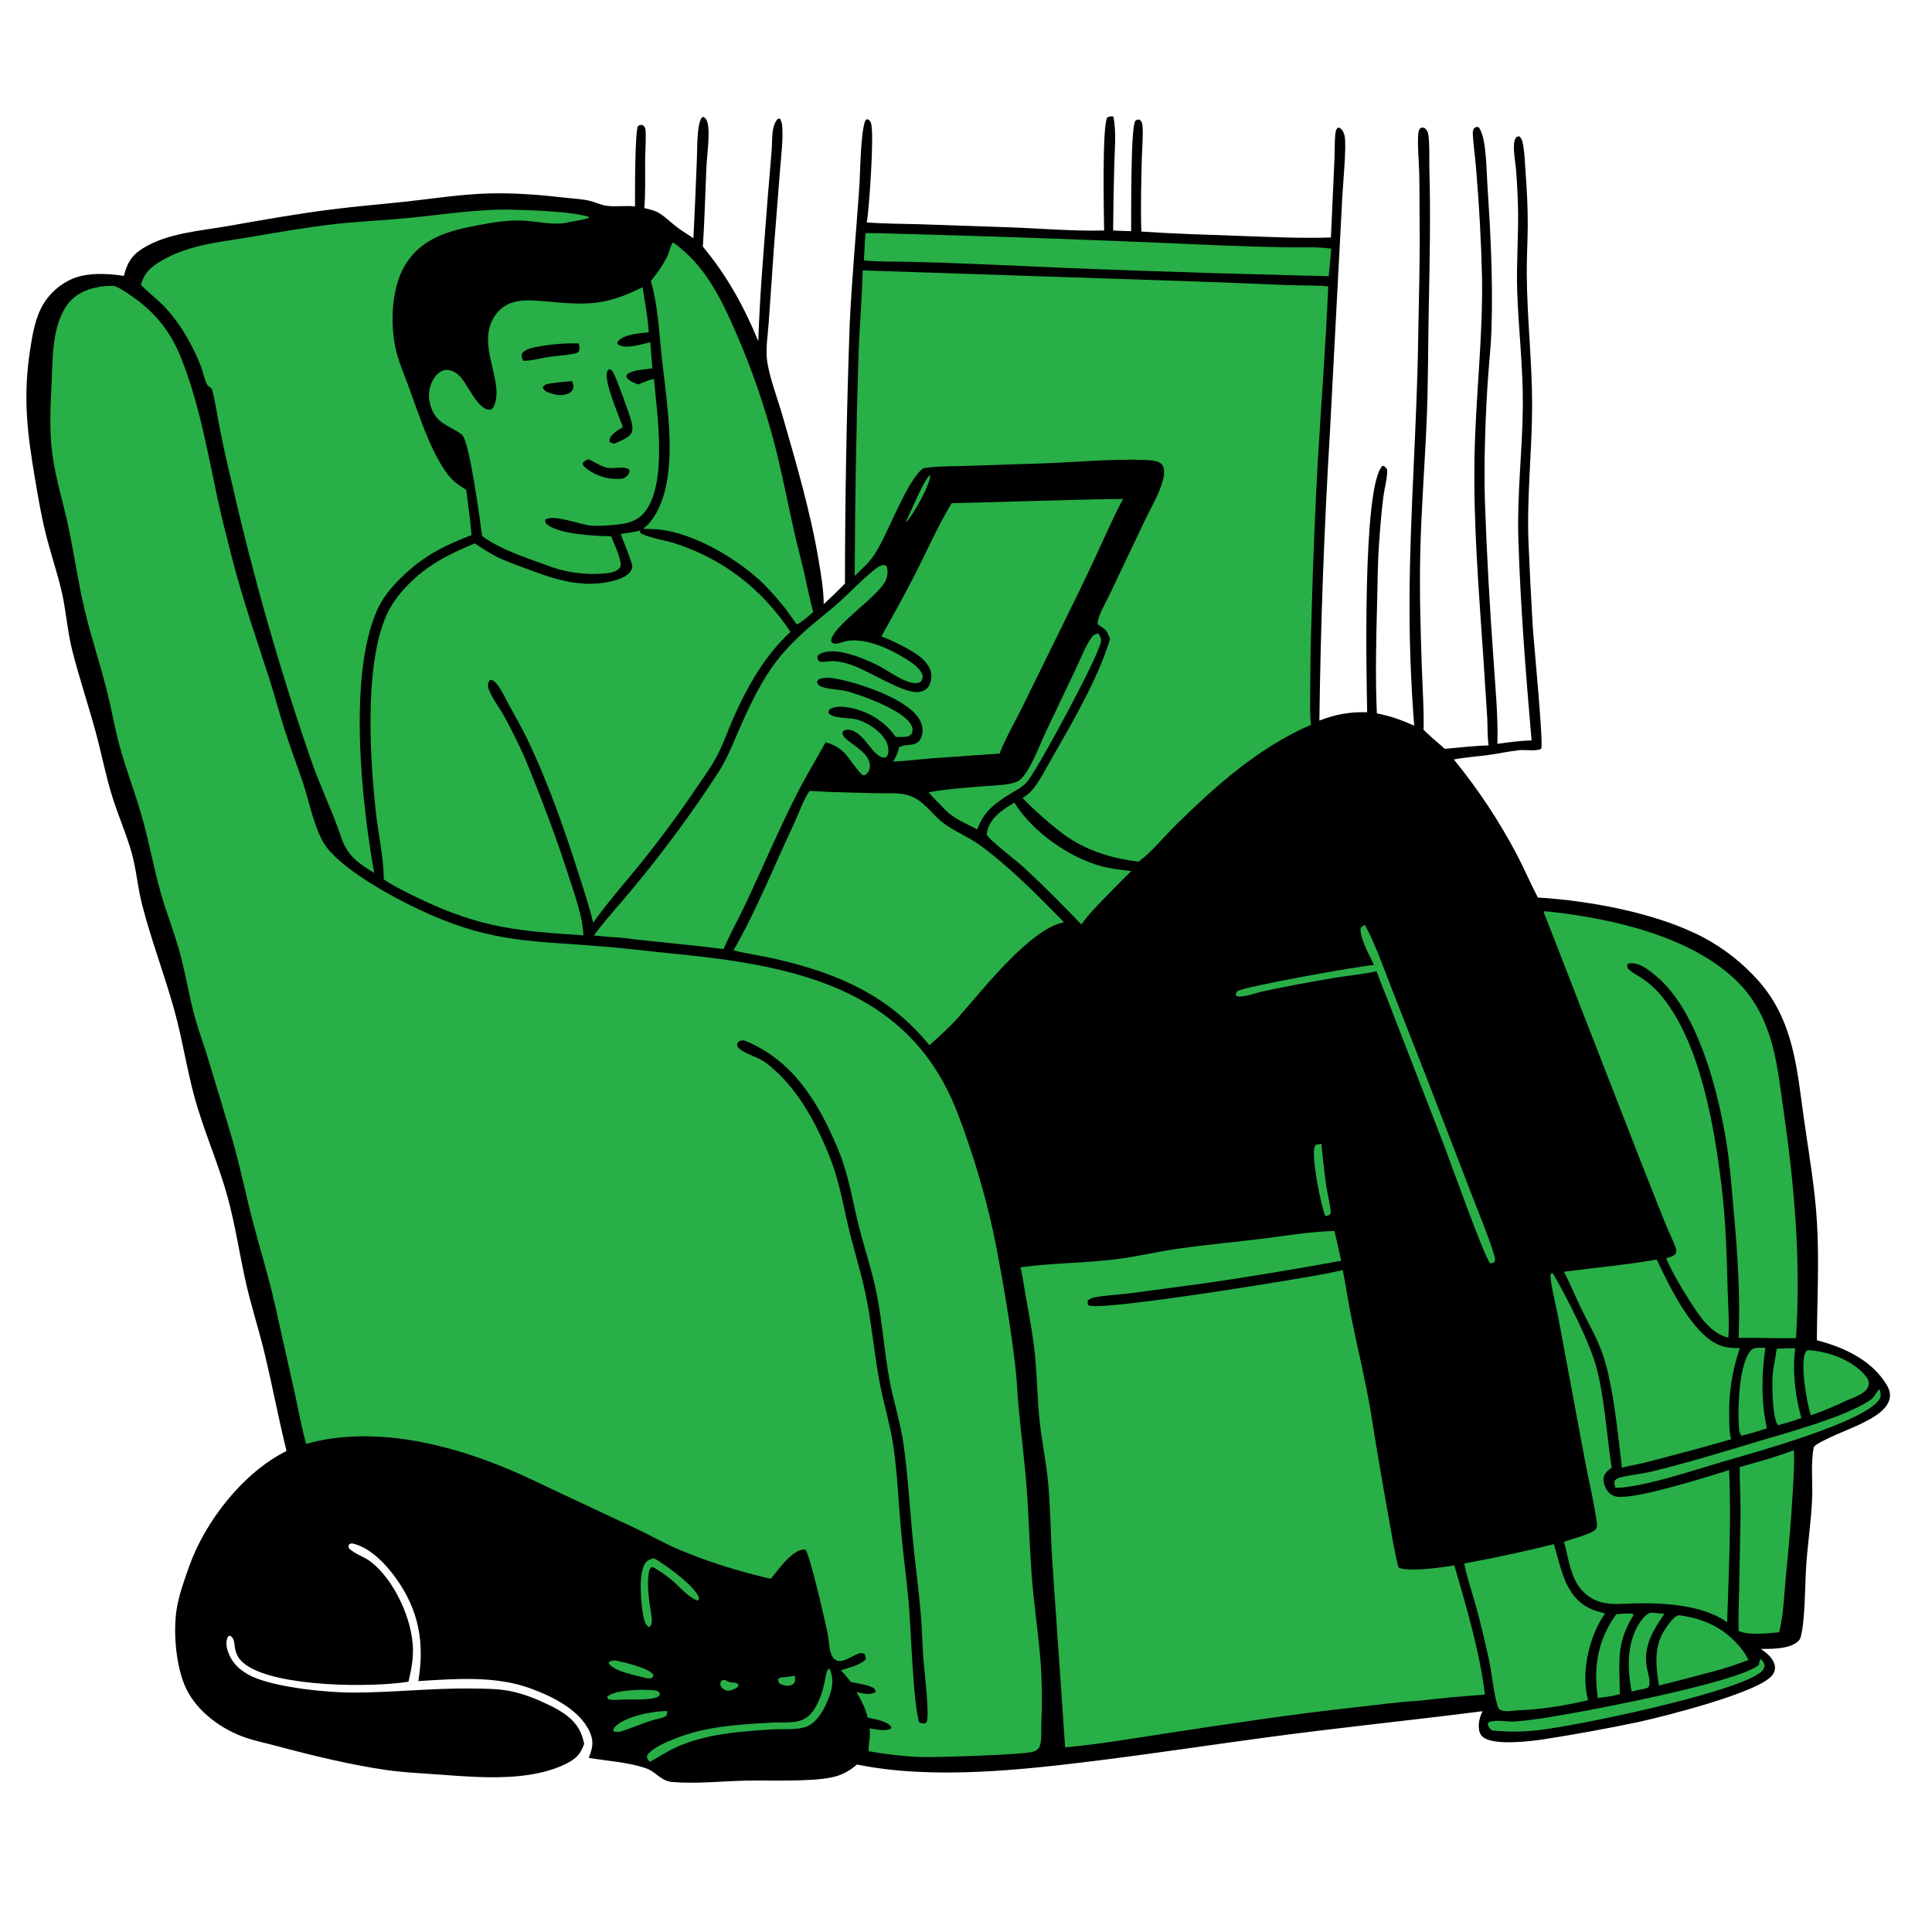 <?xml version="1.0" encoding="UTF-8"?> <svg xmlns="http://www.w3.org/2000/svg" width="1024" height="1024" viewBox="0 0 1024 1024" fill="none"><path d="M590.066 61.678C588.788 61.699 587.764 61.578 586.727 62.448C584.11 69.146 585.09 112.155 585.209 122.163C568.03 122.601 550.386 120.951 533.186 120.413L488.015 118.865C478.485 118.572 468.94 118.611 459.43 117.917C460.685 110.559 463.475 70.559 461.645 65.292C461.19 63.975 460.835 63.667 459.595 63.108L458.66 63.884C456.13 69.537 455.95 91.978 455.44 99.281C453.755 123.626 451.445 147.935 450.34 172.319C448.727 217.967 447.895 263.639 447.845 309.315C444.186 313.047 440.431 316.684 436.585 320.222C436.555 312.574 435.2 304.788 433.94 297.257C429.595 271.214 422.02 245.664 414.74 220.309C412.235 211.581 407.41 199.01 406.475 190.313C405.82 184.246 407.02 177.092 407.44 170.959L410.155 131.772L413.415 90.287C413.975 82.915 415.04 75.073 414.65 67.698C414.56 65.939 414.325 64.374 413.34 62.88L412.365 62.941C410.79 64.504 410.16 66.35 409.75 68.508C409.07 72.086 409.28 76.037 409 79.684L406.88 105.039C405 130.234 402.71 155.56 401.91 180.811C394.425 162.62 385.17 145.844 372.53 130.726C373.435 116.772 373.795 102.749 374.395 88.778C374.665 82.555 376.475 70.582 374.995 65.002C374.595 63.501 374.085 62.653 372.735 61.898L371.86 62.456C371.06 63.98 370.6 65.307 370.335 67.014C369.39 73.035 369.575 79.627 369.305 85.734C368.792 99.238 368.198 112.739 367.525 126.236C364.52 124.247 361.325 122.348 358.47 120.148C355.17 117.606 351.925 114.222 348.2 112.319C346.21 111.303 343.66 110.842 341.495 110.293C342.18 102.175 341.88 93.965 341.925 85.828C341.95 80.549 342.39 75.233 342.215 69.959C342.155 68.168 342.06 67.588 340.76 66.337C339.385 66.135 339.35 66.087 338.155 66.775C336.46 69.773 336.545 103.571 336.57 109.437C331.595 108.828 326.575 109.713 321.75 109.111C318.715 108.733 315.71 107.236 312.745 106.488C308.81 105.495 304.23 105.306 300.175 104.845C286.275 103.263 272.385 102.098 258.39 102.547C243.8 103.014 229.015 105.363 214.495 106.928C201.485 108.331 188.45 109.368 175.465 111.032C157.325 113.355 139.475 116.497 121.485 119.692C106.6 122.335 88.93 123.421 75.83 131.546C69.76 135.308 67.295 139.523 65.67 146.236C58.465 145.121 50.39 144.61 43.215 146.21C34.975 148.047 27.47 153.837 23.075 161.003C18.72 168.111 17.175 177.367 15.94 185.498C12.16 210.387 14.355 228.956 18.485 253.338C20.18 263.325 21.815 273.225 24.29 283.054C26.84 293.191 30.22 303.114 32.62 313.28C35.06 323.624 35.655 334.364 38.28 344.703C41.95 359.156 46.71 373.326 50.64 387.708C53.775 399.19 55.995 410.975 59.545 422.336C62.66 432.315 66.955 441.926 69.78 451.999C72.285 460.92 72.96 470.27 75.25 479.244C80.14 498.377 87.345 517.02 92.595 536.115C96.75 551.225 99.03 566.805 103.21 581.915C108.145 599.75 115.81 616.81 120.69 634.67C124.715 649.38 126.925 664.66 130.27 679.54C133.045 691.895 137.02 704.05 140.01 716.38C144.25 733.89 147.555 751.57 151.86 769.05C128.815 780.5 108.7 806.355 100.195 830.4C97.71 837.425 95.02 844.825 93.75 852.185C91.61 864.57 93.2 883.755 98.76 895.185C104.73 907.455 117.665 916.74 130.355 921.045C135.625 922.835 141.23 923.955 146.61 925.405C164.945 930.35 186.445 935.56 205.19 938.2C213.66 939.395 222.405 939.835 230.94 940.435C245.59 941.47 260.92 942.83 275.545 941.31C283.89 940.44 292.455 938.605 300.005 934.84C305.19 932.25 307.79 929.715 309.605 924.275C309.13 922.02 308.52 919.835 307.515 917.745C304.36 911.175 298.15 907.215 291.835 904.11C285.2 900.845 277.89 897.815 270.615 896.35C263.93 895.01 256.87 895.04 250.07 894.95C228.755 894.68 207.64 897.16 186.545 897.1C172.66 897.06 148.84 894.515 136.02 889.6C129.69 887.175 124.065 883.195 121.355 876.755C120.235 874.095 119.355 870.75 120.61 867.975C121.035 867.03 120.765 867.36 121.815 866.955C121.985 867.05 122.16 867.13 122.32 867.24C124.265 868.565 124.16 870.965 124.47 873.06C125.105 877.32 126.95 880.04 130.495 882.525C147.145 894.195 196.445 894.52 216.485 891.345C217.88 885.515 219.01 879.87 218.87 873.845C218.51 858.23 209.09 837.7 196.775 827.94C193.155 825.07 188.34 823.875 184.99 820.7C184.635 819.45 184.61 819.52 185.2 818.365L186.51 818.005C196.03 819.93 204.605 829.115 209.99 836.68C222.065 853.65 225.09 870.72 221.725 891.015C241.295 889.8 262.685 888.045 281.37 894.96C292.84 899.205 307.51 906.305 312.705 918.255C314.94 923.395 313.935 926.8 312.055 931.72C321.89 933.37 333.12 933.965 342.545 937.29C347.74 939.125 350.335 944 356.285 944.495C368.91 945.55 382.47 944.08 395.175 943.775C407.66 943.475 429.8 944.53 441.31 941.935C446.455 940.77 450.225 938.615 454.235 935.23C494.505 943.455 542.198 938.08 582.844 932.985C612.522 929.265 642.061 924.79 671.694 920.795C709.019 915.765 746.52 911.965 783.884 907.215C784.543 907.02 785.143 907.06 785.826 907.06C784.296 909.9 783.591 912.8 783.838 916.045C783.978 917.88 784.628 919.635 786.135 920.79C791.987 925.275 810.936 922.95 818.042 921.885C835.066 919.25 852.015 916.155 868.872 912.605C880.888 909.965 933.175 896.965 939.569 887.615C940.659 886.02 941.051 884.17 940.568 882.29C939.651 878.725 936.198 875.895 933.254 873.985C938.847 873.89 946.704 874.12 951.617 870.99C953.204 869.975 954.001 869.25 954.477 867.41C956.858 858.205 956.617 839.58 957.363 829.225C958.204 817.545 960.002 805.865 960.478 794.17C960.833 785.43 959.619 775.485 961.356 766.96C963.355 763.965 981.197 757.2 986.034 754.8C991.463 752.105 999.521 748.15 1001.39 741.905C1002.19 739.205 1001.49 736.565 1000.09 734.195C992.287 720.945 977.198 714.03 962.975 710.37C963.117 689.5 964.257 668.645 963.022 647.78C961.949 629.64 958.779 611.625 956.215 593.655C952.386 566.835 950.967 541.29 931.958 519.77C923.816 510.626 914.142 502.971 903.372 497.148C878.747 483.976 842.839 477.423 815.096 475.696C811.215 468.36 808.011 460.664 804.15 453.304C794.686 435.299 783.434 418.292 770.564 402.54C776.806 401.344 783.023 400.984 789.292 400.105C794.621 399.357 799.889 398.175 805.246 397.598C808.143 397.286 814.613 398.354 816.899 396.842C818.048 392.896 813.01 341.523 812.355 331.606C811.489 316.896 810.748 302.179 810.134 287.456C809.172 263.28 812.025 239.198 812.054 215.033C812.082 191.606 809.344 168.367 809.207 144.964C809.158 136.496 809.695 128.031 809.74 119.562C809.791 109.927 809.262 100.369 808.554 90.763C808.24 86.487 808.121 82.09 807.462 77.854C807.171 75.987 806.826 73.4 805.189 72.224C804.385 72.409 803.994 72.303 803.479 73.027C802.606 74.254 802.478 75.671 802.423 77.138C802.263 81.428 803.193 85.879 803.556 90.162C804.059 96.63 804.398 103.109 804.573 109.593C804.95 124.522 803.638 139.381 804.145 154.305C804.841 174.751 807.321 194.918 807.134 215.426C806.921 238.768 804.033 262.005 804.752 285.396C805.848 321.058 808.685 356.916 811.766 392.455C805.677 392.552 799.688 393.449 793.663 394.257C794.067 378.982 792.482 363.516 791.507 348.27C789.515 320.892 788.025 293.479 787.039 266.046C786.48 245.726 787.158 224.812 788.384 204.525C788.984 194.599 790.165 184.668 790.502 174.734C791.39 148.566 789.97 122.425 788.259 96.319C787.813 89.508 787.807 72.576 783.732 67.427C782.557 67.145 782.516 67.281 781.414 67.823C780.683 68.954 780.563 69.728 780.622 71.035C780.901 77.192 781.914 83.436 782.382 89.609C784.03 108.964 785.075 128.366 785.515 147.787C785.956 179.144 782.149 210.39 781.531 241.75C780.82 277.864 783.901 313.958 786.295 349.974L788.267 380.511C788.533 385.362 788.236 390.246 789.003 395.054C781.284 395.288 773.522 396.218 765.828 396.901C761.949 393.638 758.179 390.34 754.524 386.822C754.787 376.19 753.997 365.348 753.634 354.711C752.939 334.351 752.307 314.045 752.758 293.669C753.288 269.678 755.223 245.743 756.213 221.774C756.955 203.811 756.873 185.765 757.199 167.787C757.678 141.434 758.348 115.127 757.585 88.768C757.474 84.924 757.873 73.02 756.702 70.029C756.311 69.034 755.846 68.573 755.088 67.858C753.832 67.542 753.816 67.447 752.671 68.016C751.813 69.262 751.739 70.332 751.656 71.799C751.293 78.191 752.028 84.995 752.205 91.409C752.448 100.217 752.308 109.066 752.42 117.883C752.687 138.961 751.954 160.178 751.63 181.27C750.943 226.01 747.399 270.623 747.091 315.374C746.932 338.326 747.753 361.735 749.556 384.62C742.972 381.66 736.884 379.451 729.769 378.117C728.911 358.786 729.376 339.09 729.892 319.748C730.173 309.197 730.177 298.639 730.929 288.105C731.518 279.862 732.142 271.548 733.205 263.353C733.813 258.669 735.308 253.732 735.255 249.044C734.581 247.812 734.443 247.585 733.254 246.858L732.429 247.177C722.063 259.74 724.271 357.984 724.624 377.5C715.577 377.255 707.732 378.578 699.299 381.93C699.959 330.903 701.826 279.898 704.899 228.959L711.415 105.007C711.711 98.136 713.82 77.436 712.67 72.087C712.325 70.478 711.665 68.801 710.195 67.921C709.439 67.467 709.667 67.611 708.752 67.91C708.031 69.005 707.829 69.966 707.713 71.248C707.308 75.71 707.494 80.35 707.269 84.847L705.413 125.874C689.422 126.391 673.145 125.599 657.153 125.031C639.756 124.414 622.3 123.915 604.933 122.722C604.511 109.74 604.884 96.822 605.191 83.843C605.327 78.138 606.027 71.87 605.504 66.24C605.37 64.806 604.985 64.364 603.965 63.398C602.74 63.334 602.71 63.397 601.689 64.095C599.202 68.212 599.619 114.127 599.514 122.516C596.335 122.476 593.149 122.305 589.971 122.181C590.072 110.42 590.284 98.66 590.607 86.903C590.789 78.693 591.795 69.736 590.066 61.678Z" fill="#000001"></path><path d="M421.23 888.125C419.375 888.57 417.725 888.75 415.845 888.94C414.345 889.09 413.25 888.955 412.305 890.145L412.84 892.065C414.29 892.89 415.47 893.415 417.165 893.48C418.905 893.555 419.72 893.17 420.995 892.03C421.71 890.325 421.52 889.9 421.23 888.125Z" fill="#28AF47"></path><path d="M384.255 890.325C383.585 890.38 383.08 890.565 382.45 890.78C381.875 891.79 381.52 892.19 381.93 893.4C382.315 894.535 383.615 895.465 384.7 895.89C386.34 896.525 387.835 895.73 389.37 895.14C389.4 895.125 389.43 895.12 389.46 895.1C390.68 894.36 391.085 894.355 391.45 893.005C389.75 890.805 387.975 892.93 384.255 890.325Z" fill="#28AF47"></path><path d="M493.08 251.708C489.94 253.413 482.415 272.073 480.04 276.72C480.44 276.464 480.535 276.429 480.905 276.029C484.515 272.093 493.08 256.764 493.08 251.708Z" fill="#28AF47"></path><path d="M326.205 880.11C324.805 880.155 324 880.19 322.72 880.84L322.705 881.75C326.11 886.14 337.275 888.03 342.455 889.41C343.32 889.55 344.14 889.565 345.015 889.59C345.995 888.92 346.01 888.965 346.315 887.825C346.23 887.68 346.165 887.53 346.065 887.395C343.445 883.945 330.495 880.935 326.205 880.11Z" fill="#28AF47"></path><path d="M343.14 895.715C339.685 895.505 336.065 895.69 332.62 896.06C329.17 896.43 323.48 897.135 321.23 899.91L321.765 899.425L322.455 900.6C323.925 901.185 325.805 900.985 327.385 900.98C332.43 900.4 345.435 901.605 349.035 899.12C349.755 898.625 349.61 898.37 349.75 897.59L349.055 896.6C347.245 895.655 345.14 895.795 343.14 895.715Z" fill="#28AF47"></path><path d="M353.645 906.92C353.44 906.915 353.24 906.91 353.035 906.91C345.725 906.915 331.04 909.825 325.96 915.235C325.04 916.215 325.125 916.39 325.17 917.665C325.755 917.8 325.925 917.855 326.46 917.93C327.34 918.05 328.115 917.97 328.96 917.715C334.97 915.905 340.645 913.235 346.75 911.515C348.365 911.06 352.03 910.475 353.175 909.37C353.685 908.875 353.585 907.615 353.645 906.92Z" fill="#28AF47"></path><path d="M700.343 606.22C699.375 606.345 698.428 606.52 697.467 606.7C697.284 606.97 697.07 607.23 696.916 607.52C694.679 611.78 700.164 639.43 702.431 644.505C703.507 644.555 703.976 644.255 704.885 643.71C705.271 642.995 705.378 642.555 705.288 641.735C704.791 637.2 703.588 632.69 702.895 628.17C701.781 620.9 701.12 613.53 700.343 606.22Z" fill="#28AF47"></path><path d="M346.78 825.94C345.005 826.19 343.375 826.7 342.24 828.17C338 833.68 339.79 850.625 341.125 857.42C341.5 859.315 342.325 861.34 343.98 862.415C344.775 861.685 345.155 861.515 345.34 860.42C345.79 857.74 344.885 854.3 344.52 851.575C343.755 845.89 342.97 839.58 343.83 833.87C344.055 832.375 344.265 831.425 345.5 830.53L346.72 830.935C350.1 832.955 353.285 835.13 356.29 837.675C360.13 840.92 364.01 845.765 368.565 847.865C369.685 848.385 369.195 848.35 370.28 847.97L370.52 846.85C368.335 840.595 352.635 829.315 346.78 825.94Z" fill="#28AF47"></path><path d="M875.441 854.75C875.2 854.77 874.951 854.75 874.718 854.81C872.607 855.37 870.222 858.28 869.084 860.015C862.056 870.725 862.548 884.53 864.765 896.57C866.646 896.045 868.561 895.685 870.474 895.295C871.708 895.165 872.534 894.87 873.653 894.34C875.222 891.905 873.406 886.78 872.918 884.115C870.813 872.62 875.991 864.415 882.166 855.36L875.441 854.75Z" fill="#28AF47"></path><path d="M951.496 714.62C948.19 714.53 944.976 714.63 941.678 714.87C941.087 719.95 939.721 724.845 939.456 729.98C939.207 734.8 939.4 752.015 942.408 755.39C946.55 754.21 950.733 753.11 954.764 751.585C951.429 739.545 949.97 727.07 951.496 714.62Z" fill="#28AF47"></path><path d="M439.565 884.225C438.97 884.665 438.645 884.985 438.345 885.7C437.65 887.385 437.455 889.77 437.06 891.575C436.035 896.265 434.545 901 432.05 905.13C430.11 908.35 427.67 910.86 424.01 912.01C419.66 913.37 413.235 912.73 408.63 913.025C395.31 913.875 381.09 914.565 368.155 918.055C361.905 919.735 346.14 924.985 342.865 930.655C342.935 932.305 343.425 932.565 344.455 933.81C349.23 931.28 353.565 928.235 358.54 926.005C374.315 918.92 392.28 917.695 409.32 916.615C414.82 916.265 423.21 917.165 428.175 914.855C433.69 912.29 437.585 904.635 439.56 899.125C441.42 893.94 442 889.315 439.565 884.225Z" fill="#28AF47"></path><path d="M865.401 855.24C862.41 855.085 859.624 855.27 856.651 855.595C846.8 869.12 844.528 883.515 846.837 899.95C850.875 899.47 854.614 899.02 858.553 897.935C858.39 880.845 856.385 871.36 865.7 856.215L865.401 855.24Z" fill="#28AF47"></path><path d="M935.675 714.35L935.049 714.355C932.855 714.385 929.694 713.93 928.091 715.665C921.768 722.495 921.061 745.43 921.56 754.7C921.663 756.61 921.622 759.62 923.112 760.95C927.657 759.86 932.061 758.505 936.506 757.08C933.348 742.805 933.692 728.71 935.675 714.35Z" fill="#28AF47"></path><path d="M996.15 736.21C994.185 738.005 993.667 740.485 991.284 742.08C977.671 751.19 947.219 759.335 930.747 764.29C912.443 769.8 894.311 775.34 875.721 779.87C870.168 781.22 863.922 781.765 858.905 783.04C857.679 783.35 856.779 783.815 855.831 784.665C855.398 786.25 855.752 786.96 856.161 788.525C857.767 788.55 859.351 788.51 860.945 788.31C877.058 786.275 896.656 779.56 912.395 774.945C928.219 770.305 988.275 754 996.105 741.68C997.312 739.78 996.709 738.195 996.15 736.21Z" fill="#28AF47"></path><path d="M960.113 715.71L958.229 715.595C957.52 716.07 957.218 716.13 956.841 716.94C954.137 722.71 957.556 744.005 959.841 750.14C966.347 747.77 972.663 745.325 978.865 742.24C981.821 740.985 985.422 739.745 987.957 737.78C989.417 736.645 990.434 735.215 990.491 733.305C990.539 731.695 989.603 730.165 988.592 728.985C981.839 721.095 970.138 716.73 960.113 715.71Z" fill="#28AF47"></path><path d="M933.269 879.3C932.577 879.93 932.464 880.79 932.307 881.685C932.261 881.945 932.225 882.21 932.184 882.475C920.73 892.105 833.964 908.47 814.914 911.075C810.825 911.635 806.64 912.21 802.522 912.44C798.547 912.665 792.391 911.215 788.895 912.92L788.544 914.04C789.082 915.545 789.583 916.095 790.717 917.145C798.813 918.037 806.985 918.003 815.074 917.045C837.115 914.61 916.849 897.69 932.189 887.065C933.879 885.895 934.935 884.885 935.313 882.805C935.034 881.25 934.262 880.455 933.269 879.3Z" fill="#28AF47"></path><path d="M582.022 335.676C580.291 336.226 579.602 336.462 578.481 338.022C575.299 342.449 573.15 348.286 570.814 353.207L554.154 388.254C550.822 395.399 547.804 403.952 543.258 410.37C542.172 411.903 540.685 413.609 538.901 414.333C533.858 416.381 526.905 416.214 521.48 416.699C512.045 417.542 502.24 418.119 492.925 419.808L492.175 419.947C495.365 423.707 499.055 427.163 502.5 430.698C506.945 434.451 512.825 436.939 517.975 439.604C521.695 429.006 529.349 424.349 538.583 418.874C541.051 417.411 543.185 415.99 544.934 413.66C551.417 405.02 581.419 349.628 583.481 340.271C583.911 338.316 583.049 337.218 582.022 335.676Z" fill="#28AF47"></path><path d="M723.402 490.152C722.54 490.593 721.949 491.043 721.245 491.707C720.237 496.526 726.204 506.93 728.267 511.5C721.097 511.855 659.302 522.88 655.712 525.41C655.056 526.55 654.886 526.54 655.181 527.8C657.721 529.265 666.069 526.15 669.158 525.49C681.986 522.755 695.065 520.29 708.006 518.16C715.189 516.98 722.48 516.385 729.584 514.775C731.85 521.235 734.627 527.54 737.049 533.945L765.475 607.325C768.702 615.72 786.644 666.17 789.808 669.555C791.055 669.475 791.235 669.445 792.255 668.735C792.626 667.33 792.255 666.155 791.844 664.81C788.812 654.87 783.795 643.1 780.062 633.25L754.733 567.62L737.636 524.035C733.258 512.775 729.134 500.78 723.402 490.152Z" fill="#28AF47"></path><path d="M890.283 856.165C889.96 856.19 889.628 856.155 889.315 856.24C887.252 856.785 884.646 860.51 883.413 862.195C876.361 871.825 877.54 882.255 879.265 893.39C888.301 891.11 897.319 888.761 906.319 886.345C913.271 884.685 920.084 882.28 926.787 879.82C925.843 878.07 924.894 876.355 923.687 874.775C915.147 863.57 904.114 858.02 890.283 856.165Z" fill="#28AF47"></path><path d="M537.651 425.403C535.369 426.793 533.073 428.181 530.953 429.814C526.617 433.156 523.66 436.721 522.945 442.28C524.288 445.311 538.894 456.271 542.728 459.816C553.167 469.559 563.305 479.62 573.127 489.984C574.589 487.929 576.23 485.986 577.806 484.018C584.906 476.411 592.176 468.965 599.609 461.685C594.644 461.088 589.587 460.548 584.721 459.361C567.366 455.127 546.945 440.704 537.651 425.403Z" fill="#28AF47"></path><path d="M950.789 768.625C941.568 772.18 931.617 774.86 922.105 777.555C921.97 786.57 922.677 795.595 922.487 804.625L921.794 842.5C921.654 849.81 921.242 857.165 921.524 864.465C921.665 864.52 921.806 864.57 921.946 864.625C927.729 866.865 936.876 865.675 943.005 865.13C945.463 855.13 945.612 844.925 946.629 834.715C948.082 820.13 949.359 805.725 950.174 791.095C950.591 783.615 951.154 776.12 950.789 768.625Z" fill="#28AF47"></path><path d="M470.42 123.729C466.535 123.55 462.63 123.587 458.735 123.557C458.32 128.343 458.215 133.202 457.88 138.003C465.455 138.855 473.37 138.564 480.99 138.746C494.237 139.033 507.479 139.479 520.715 140.083C577.744 142.723 634.801 144.723 691.875 146.082C696.007 146.081 700.109 146.218 704.235 146.425C704.669 141.55 705.132 136.677 705.622 131.807C698.05 130.724 689.807 131.219 682.148 131.099C669.843 130.882 657.543 130.512 645.248 129.99C586.992 127.367 528.714 125.28 470.42 123.729Z" fill="#28AF47"></path><path d="M823.569 818.425C807.85 822.351 792.008 825.766 776.068 828.665C777.437 835.97 780.073 843.385 782.073 850.565C784.767 860.23 787.024 869.98 789.198 879.775C790.622 886.195 792.083 901.155 794.397 905.715C796.816 907.645 800.465 906.845 803.342 906.595C815.871 906.18 829.531 904.085 841.714 901.12C841.396 899.853 841.121 898.576 840.89 897.29C838.581 883.86 842.83 866.17 850.743 855.135C847.816 854.41 844.838 853.63 842.134 852.26C829.342 845.785 827.364 830.755 823.569 818.425Z" fill="#28AF47"></path><path d="M878.098 667.57C861.796 670.43 845.306 671.92 828.913 674.055C832.308 680.49 834.996 687.235 838.184 693.77C842.301 702.21 847.158 710.46 850.019 719.44C855.296 736 857.493 760.155 859.651 777.86L871.186 775.355C886.762 771.375 902.123 767.315 917.576 762.83C916.526 759.365 916.624 755.655 916.528 752.065C916.172 738.69 917.848 727.19 922.167 714.545C918.76 714.48 915.351 714.43 912.108 713.265C897.128 707.865 884.742 681.555 878.098 667.57Z" fill="#28AF47"></path><path d="M822.955 674.775L821.921 675.16C821.061 677.745 824.883 692.725 825.608 696.595L839.93 773.445C841.9 783.92 844.413 794.32 846.027 804.86C846.265 806.41 846.744 808.555 846.14 810.035C844.979 812.87 832.098 815.915 828.92 817.185C831.202 824.855 831.867 833.25 836.318 840.115C839.107 844.483 843.383 847.694 848.356 849.155C854.189 850.815 861.214 849.925 867.226 849.81C882.447 849.525 902.796 850.705 915.422 859.855C916.227 833.02 917.748 806.05 916.45 779.21C903.576 783.125 870.667 793.585 858.532 793.415C856.154 793.385 854.093 792.665 852.489 790.845C850.933 789.08 849.618 785.755 849.93 783.38C850.268 780.8 852.342 779.385 854.227 777.91C851.539 760.57 850.697 742.99 846.451 725.87C843.124 712.46 830.337 687.2 822.955 674.775Z" fill="#28AF47"></path><path d="M356.74 128.457C355.18 130.289 354.74 133.842 353.58 136.115C351.205 140.769 348.245 144.868 344.97 148.919C348.675 161.697 349.27 175.496 350.68 188.668C352.805 208.61 356.5 230.274 354.185 250.332C352.975 260.821 349.455 273.564 340.86 280.336C343.31 280.344 345.78 280.337 348.225 280.55C366.55 282.151 388.42 294.784 401.91 306.874C406.695 311.162 410.815 315.946 414.92 320.868C417.61 324.072 419.805 327.724 422.385 331.038C425.575 329.178 428.295 326.854 431.01 324.373C429.16 317.66 427.885 310.801 426.33 304.017C424.5 296.05 422.33 288.167 420.565 280.183C417.285 265.342 414.38 250.339 410.605 235.621C405.342 215.494 398.539 195.803 390.255 176.721C382.19 158.121 373.665 140.528 356.74 128.457Z" fill="#28AF47"></path><path d="M340.615 152.209C319.825 162.496 310.755 161.636 288.24 159.667C282.955 159.205 277.11 158.728 271.945 160.224C268.055 161.351 264.895 163.724 262.565 167.022C251.42 182.798 268.525 202.8 261.34 216.198C260.715 216.657 260.315 217.169 259.5 217.17C252.77 217.178 247.655 202.444 242.62 198.392C240.79 196.92 238.415 195.774 236.01 196.105C233.49 196.452 231.555 198.313 230.18 200.336C228.957 202.156 228.106 204.2 227.674 206.349C227.243 208.499 227.24 210.713 227.665 212.864C230.125 224.871 237.725 224.984 244.775 230.344C248.91 233.489 254.47 276.395 255.55 284.14C266.42 292.017 280.375 296.03 292.875 300.719C301.765 303.748 312.34 304.916 321.675 303.812C324.465 303.483 326.935 302.967 328.73 300.673C329.99 297.117 325.28 287.944 323.88 284.2C315.495 284.131 296.075 283.237 289.775 277.783C288.855 276.988 288.985 276.603 289.035 275.506C292.495 272.284 307.53 277.986 312.72 278.534C317.02 278.987 321.845 278.515 326.15 278.146C332.055 277.64 337.725 276.346 341.635 271.507C353.87 256.359 348.335 219.663 346.595 200.755C343.705 201.586 341.06 202.493 338.34 203.783C336.32 202.961 333.535 202.053 332.265 200.159C331.78 199.434 332.08 199.205 332.3 198.443C335.43 195.905 341.76 195.896 345.76 195.263L344.645 181.396C340.17 182.398 334.02 184.464 329.53 183.415C328.315 183.131 327.74 182.863 327.11 181.799C327.24 181.545 327.33 181.265 327.5 181.036C330.48 177.05 339.215 176.672 343.865 176.121C343.39 168.105 341.765 160.155 340.615 152.209Z" fill="#28AF47"></path><path d="M303.105 201.975C299.19 202.385 295.21 202.675 291.325 203.31C289.615 203.591 288.72 203.738 287.705 205.175C288.105 206.553 288.315 206.611 289.455 207.518C292.945 209.095 296.755 210.083 300.55 208.84C301.995 208.365 303.245 207.445 303.76 205.951C304.25 204.547 303.625 203.257 303.105 201.975Z" fill="#000001"></path><path d="M312.13 243.449C311.99 243.472 311.85 243.484 311.715 243.518C310.39 243.845 309.475 244.512 308.815 245.676C309.055 246.894 309.85 247.528 310.795 248.267C313.544 250.421 316.696 252.002 320.066 252.918C323.435 253.834 326.954 254.067 330.415 253.603C331.065 253.219 331.77 252.821 332.33 252.31C333.25 251.468 333.65 250.486 333.67 249.255C331.695 246.594 325.255 248.591 322.06 247.976C318.92 247.372 315.055 244.892 312.13 243.449Z" fill="#000001"></path><path d="M306.76 182.004C299.09 181.789 291.06 182.528 283.545 184.052C281.03 184.561 278.1 185.333 276.59 187.563C276.305 189.01 276.745 189.878 277.285 191.179C277.92 191.228 278 191.252 278.74 191.208C282.765 190.969 286.985 189.733 291.01 189.159C295.605 188.504 300.42 188.342 304.94 187.341C305.8 187.151 306.22 186.869 306.81 186.237C307.455 184.661 307.12 183.588 306.76 182.004Z" fill="#000001"></path><path d="M323.22 195.641C322.34 196.095 322.375 195.888 321.98 196.637C319.51 201.341 328.345 220.837 330.13 226.478C328.08 227.672 326.025 228.826 324.4 230.594C323.33 231.76 322.965 232.628 323.09 234.189C323.985 234.77 324.595 234.965 325.655 235.135C328.285 233.926 332.575 232.398 334.345 230.01C335.675 228.219 335.135 225.727 334.705 223.684C333.96 220.128 326.595 200.054 324.865 197.137C324.455 196.445 323.865 196.078 323.22 195.641Z" fill="#000001"></path><path d="M429.77 419.219L429.125 419.222C426.22 422.871 423.04 431.93 420.885 436.48C410.275 458.902 401.15 482.218 388.735 503.715C396.24 505.58 403.92 506.6 411.44 508.345C443.97 515.91 470.9 527.385 492.59 553.975C497.875 549.325 503.01 544.71 507.705 539.45C519.985 525.82 545.553 492.375 563.934 488.794C549.959 474.596 535.648 459.886 519.56 448.078C513.32 443.499 505.865 440.78 499.82 436.088C493.32 431.043 489.4 423.685 480.925 421.372C475.68 419.942 469.815 420.587 464.42 420.422C452.885 420.071 441.28 419.969 429.77 419.219Z" fill="#28AF47"></path><path d="M821.207 483.198C820.337 483.049 819.361 483.072 818.475 483.018C817.977 483.745 818.701 484.722 819.013 485.522L869.16 614.42L882.649 648.47C884.417 652.825 886.621 657.145 888.201 661.56C888.634 662.77 888.495 663.33 888.126 664.54C886.79 666.025 884.932 666.36 883.08 666.915C886.304 674.42 890.562 681.615 894.955 688.5C899.989 696.385 906.294 706.82 916.048 708.97C916.679 700.635 915.917 692.27 915.702 683.935C915.233 665.69 914.716 647.425 912.535 629.28C908.681 597.215 901.075 551.13 879.456 526.515C876.605 523.27 873.489 520.525 869.85 518.2C867.813 516.895 865.305 515.63 863.516 514.005C862.567 513.145 862.479 512.485 862.42 511.27C863.198 510.735 863.208 510.61 864.227 510.54C869.909 510.13 876.281 515.97 880.273 519.51C881.32 520.561 882.345 521.634 883.345 522.73C901.557 542.85 911.283 580.875 915.313 607.395C917.118 619.265 917.928 631.305 919.02 643.255C920.974 664.64 922.447 687.725 921.485 709.115C931.622 708.925 941.768 709.465 951.908 709.225C954.597 668.47 951.093 628.375 945.257 588.09C943.414 575.37 942.086 562.275 938.223 549.955C935.566 541.485 931.588 533.005 926.008 526.05C903.207 497.644 856.025 486.918 821.207 483.198Z" fill="#28AF47"></path><path d="M595.28 264.431C564.986 264.834 534.704 266.027 504.41 266.675C497.375 278.251 491.74 291.028 485.635 303.137C479.79 314.732 473.43 325.924 467.18 337.29C473.055 339.586 479.205 342.581 484.535 345.931C488.41 348.366 492.49 351.802 493.43 356.515C493.92 358.961 493.5 361.954 492.03 364.014C490.87 365.637 488.975 366.499 487.04 366.765C478.465 367.944 459.74 354.58 448.92 351.658C446.5 351.004 444.06 350.485 441.545 350.396C439.65 350.328 436.155 351.178 434.515 350.594C434.165 350.468 433.925 350.136 433.63 349.907C433.165 348.535 433.09 348.595 433.675 347.284C440.975 341.52 458.275 349.189 465.365 352.685C470.555 355.247 480.745 363.265 486.54 361.909C487.365 361.717 487.885 361.533 488.36 360.835C489.025 359.854 489.22 358.838 488.865 357.684C487.705 353.892 482.415 350.583 479.17 348.607C471.07 343.682 460.035 338.691 450.335 339.512C447.73 339.732 445.21 340.998 442.75 341.17C441.565 341.254 441.205 340.718 440.49 339.951C440.44 332.12 466.05 316.069 469.57 307.324C470.42 305.204 470.8 302.304 469.955 300.161C469.285 299.72 469.1 299.395 468.245 299.49C466.28 299.708 464.53 301.071 463.035 302.275C456.525 307.525 450.585 313.978 444.28 319.572C437.485 325.605 430.135 331.006 423.57 337.291C419.42 341.266 415.37 345.474 411.845 350.023C403.635 360.628 397.41 373.734 392.055 385.966C388.575 393.912 385.64 401.634 380.955 409.011C367.434 429.9 352.707 449.983 336.85 469.158C329.605 478.075 321.545 486.597 314.745 495.824C319.863 496.349 324.99 496.777 330.125 497.108C347.895 499.336 365.73 500.685 383.49 503.065C387.31 494.185 392.075 485.828 396.145 477.076C404.955 458.119 413.22 438.736 422.73 420.117C427.355 411.071 432.705 402.314 437.61 393.406C449.125 396.614 449.75 403.628 457.11 410.796C457.88 410.903 458.05 411.108 458.725 410.612C460.12 409.592 461.05 408.052 461.08 406.291C461.21 399.058 451.9 395.228 447.7 390.911C446.745 389.93 446.565 389.309 446.555 387.985L447.56 387.011C456.28 385.002 460.85 398.322 466.755 401.101C468 401.687 468.545 401.661 469.825 401.252C470.46 400.362 470.67 399.68 470.8 398.615C471.81 390.397 460.92 383.108 453.935 381.294C450.015 380.275 441.645 381.014 439.11 377.898C439.08 376.728 439.195 376.811 439.795 375.892C442.855 374.107 446.9 374.447 450.27 375.062C459.96 376.829 469.13 382.408 474.725 390.556C476.63 390.583 478.885 390.784 480.745 390.411C482.145 390.131 482.635 389.505 483.47 388.43C483.705 387.269 483.78 386.361 483.4 385.21C480.71 377.075 456.36 368.153 447.94 366.175C444.385 365.339 437.355 365.323 434.46 363.459C433.295 362.707 433.22 362.311 433.06 361.06L433.95 360.066C437.22 358.679 441.15 359.341 444.54 360.02C456.12 362.338 480.5 370.369 487.125 380.932C488.82 383.631 489.43 386.573 488.63 389.68C486.8 396.782 480.95 393.512 476.485 396.105C475.925 399.089 474.89 401.058 473.395 403.654C480.26 403.359 487.15 402.471 494 401.927L529.796 399.415C532.996 391.154 537.695 383.14 541.649 375.19L562.703 332.321C568.586 320.362 574.534 308.334 580.144 296.255C585.077 285.632 589.707 274.737 595.28 264.431Z" fill="#28AF47"></path><path d="M274.505 111.223C255.26 110.378 235.405 113.698 216.235 115.558C203.14 116.829 189.945 117.335 176.875 118.829C161.545 120.582 146.275 123.335 131.065 125.897C122.68 127.309 114.06 128.299 105.81 130.343C98.62 132.124 91.68 134.586 85.28 138.361C79.78 141.605 76.355 144.738 74.72 151.002C77.885 154.309 81.595 157.199 84.93 160.345C91.245 166.296 96.265 173.617 100.44 181.188C102.84 185.569 104.942 190.107 106.73 194.771C107.585 197.048 108.76 203.077 110.335 204.571C110.495 204.726 110.705 204.826 110.885 204.957C111.115 205.124 111.34 205.298 111.575 205.462C112.485 206.109 112.58 207.127 112.85 208.2C114.275 213.866 115.065 219.864 116.205 225.616C118.152 235.658 120.35 245.651 122.795 255.584C134.09 305.247 148.08 354.257 164.705 402.398C169.625 416.728 176.39 430.328 181.185 444.786C184.64 454.078 190.28 457.683 198.325 462.68C191.64 425.261 184.37 358.166 199.95 323.214C202.69 317.066 206.935 311.905 211.64 307.152C223.415 295.261 234.49 289.512 249.905 283.619C249.325 275.584 248.07 267.528 247.085 259.53C246.715 259.323 246.346 259.112 245.98 258.899C242.195 256.68 239.16 254.013 236.605 250.464C227.95 238.461 222.05 219.895 216.99 205.995C214.61 199.466 211.78 193.105 210.07 186.356C206.605 172.713 207.26 152.705 214.75 140.405C223.55 125.94 238.375 122.151 253.925 119.267C261.595 117.845 268.8 116.612 276.635 116.893C284.405 117.171 293.75 119.718 301.275 117.834C304.9 116.926 308.795 116.764 312.265 115.39L311.92 114.858C302.52 112.152 284.545 111.534 274.505 111.223Z" fill="#28AF47"></path><path d="M339.31 281.167C335.95 282.044 332.43 282.474 329 283.027C329.93 285.941 335.27 298.303 335.135 300.38C335.1 300.858 334.79 301.743 334.565 302.192C332.84 305.593 327.82 307.203 324.365 308.038C308.165 311.953 293.59 306.918 278.605 301.293C273.03 299.201 267.33 297.248 262.055 294.466C258.44 292.558 255.055 290.166 251.575 288.016C237.83 293.748 226.395 299.482 215.94 310.271C211.06 315.305 206.975 320.853 204.28 327.356C193.11 354.305 196.07 402.484 199.35 431.614C200.59 442.628 203.31 454.377 203.395 465.428C203.4 465.644 203.395 465.859 203.395 466.075C209.92 470.469 217.14 473.868 224.245 477.211C255.675 492.005 275.535 493.52 309.245 495.748C308.71 485.484 305.105 475.928 302.02 466.227C295.545 445.874 288.115 426.16 280.095 406.369C276.415 397.223 271.955 388.341 267.26 379.677C264.89 375.299 260.01 368.976 258.785 364.417C258.395 362.947 258.75 361.896 259.44 360.61C260.125 360.268 260.05 360.156 260.93 360.524C264.235 361.901 267.69 369.892 269.42 373.031C273.105 379.733 277 386.43 280.26 393.35C290.33 414.698 298.955 438.898 306.11 461.373C309.03 470.535 312.165 479.708 314.39 489.065C322.12 478.15 330.98 468.227 339.37 457.835C349.69 445.052 359.75 431.462 368.94 417.842C372.815 412.105 377.275 406.112 380.42 399.943C383.3 394.281 385.455 388.143 387.975 382.306C395.61 364.608 404.815 348.173 418.94 334.876C403.85 312.152 383.31 296.208 357.36 287.885C352.515 286.332 343.09 284.921 339.32 282.434L339.31 281.167Z" fill="#28AF47"></path><path d="M469.77 143.74L457.21 143.3C456.975 158.413 455.485 173.542 455.015 188.665C453.822 227.513 453.153 266.376 453.01 305.242C456.725 301.65 460.755 298.115 463.585 293.757C470.785 282.676 480.35 255.218 489.215 248.245C490.325 248.028 491.455 247.818 492.585 247.706C499.075 247.056 505.82 247.16 512.35 246.941L552.09 245.622C570.001 245.01 589.554 243.073 607.295 243.815C609.715 243.917 613.847 244.092 615.594 245.904C617.606 247.991 617.029 252.062 616.356 254.58C614.419 261.823 610.02 269.093 606.774 275.884L587.972 315.415C585.9 319.794 582.034 325.928 581.709 330.718C582.204 331.22 582.648 331.571 583.267 331.913C586.497 333.696 587.017 335.293 588.384 338.521C582.249 359.177 568.494 382.73 557.694 401.526C554.386 407.282 551.2 413.914 546.873 418.971C545.506 420.568 543.638 421.8 541.936 423.015C547.927 429.066 554.083 434.589 560.731 439.905C573.291 450.07 587.621 454.745 603.49 456.713C610.753 451.25 617.074 443.297 623.613 436.883C644.779 416.123 667.342 396.002 694.857 384.17C694.103 377.689 694.445 370.879 694.464 364.356C694.493 351.149 694.74 337.945 695.205 324.747C695.904 297.708 697.006 270.682 698.512 243.677C700.317 213.021 702.709 182.485 703.987 151.788C697.224 151.135 690.167 151.39 683.354 151.122L635.124 149.228L469.77 143.74Z" fill="#28AF47"></path><path d="M707.333 652.45C695.062 652.705 682.576 654.84 670.401 656.37C654.994 658.315 639.571 659.635 624.184 661.86C614.09 663.315 604.149 665.67 594.052 667.075C576.416 669.53 558.53 669.275 540.904 671.685C542.075 676.765 542.737 681.975 543.674 687.105C545.679 698.075 547.708 708.95 548.719 720.08C549.679 730.66 549.859 741.31 550.894 751.885C552.018 763.375 554.535 774.705 555.571 786.22C556.818 800.09 556.854 814.06 557.764 827.96L564.541 926.12C582.248 924.55 599.636 921.525 617.191 918.855C650.929 913.72 684.618 908.575 718.556 904.87C729.561 903.665 740.721 902.07 751.761 901.475C763.495 900.093 775.262 898.994 787.049 898.18C784.221 875.055 777.289 852 770.822 829.66C765.032 830.7 745.757 833.465 741.215 830.73C739.001 822.33 737.708 813.555 736.144 805.005C732.729 786.084 729.514 767.128 726.498 748.14C723.766 731.91 719.924 716.17 716.602 700.08C714.76 691.16 713.466 682.14 711.709 673.2C709.046 673.69 706.405 674.375 703.744 674.895C688.615 677.87 582.209 695.36 576.883 691.795C576.379 690.52 576.314 690.5 576.712 689.205C577.77 688.33 578.7 687.94 580.053 687.67C586.01 686.48 592.622 686.285 598.687 685.51L641.365 679.775C664.598 676.309 687.771 672.462 710.877 668.235C709.661 662.981 708.479 657.719 707.333 652.45Z" fill="#28AF47"></path><path d="M60.89 151.599C56.87 151.324 52.965 151.758 49.08 152.809C42.465 154.596 37.355 158.073 33.96 164.145C27.57 175.57 27.965 190.05 27.36 202.772C26.755 215.663 26.015 227.959 27.765 240.829C29.57 254.06 33.74 267.125 36.46 280.217C39.43 294.533 41.505 309.086 44.88 323.307C48.28 337.633 53.01 351.653 56.61 365.937C59.105 375.847 60.79 385.92 63.51 395.79C66.925 408.181 71.585 420.192 75.13 432.534C78.945 445.792 81.33 459.439 85.055 472.758C88.265 484.219 92.84 495.288 95.82 506.785C98.675 517.8 100.445 529.125 103.535 540.07C105.325 546.415 107.64 552.64 109.6 558.94C114.324 574.269 118.941 589.631 123.45 605.025C127.42 618.945 130.26 633.115 133.905 647.11C137.75 661.865 142.38 676.555 145.695 691.43L156.43 739.37C158.345 748.05 159.84 756.71 162.245 765.29C196.39 755.785 234.355 764.435 266.48 777.45C277.2 781.79 287.43 786.915 297.885 791.81L338.185 810.67C345.09 813.98 351.82 817.845 358.84 820.865C374.925 827.785 391.45 832.835 408.49 836.8C412.4 832.3 415.655 827.205 420.53 823.62C422.395 822.245 424.58 821.015 426.97 821.38C429.48 824.915 437.305 859.2 438.605 865.43C439.32 868.855 439.26 872.565 440.275 875.895C440.81 877.655 441.715 879.36 443.495 880.12C446.84 881.545 452.055 877.41 455.24 876.365C456.475 875.955 457.045 876.06 458.15 876.665C458.73 877.64 458.86 878.185 458.905 879.315C456.625 882.425 449.345 884.025 445.695 885.31C447.615 887.25 449.3 889.42 451.03 891.53C454.45 892.23 458.3 892.74 461.57 893.975C462.805 894.44 463.61 895.005 464.185 896.225L463.735 897.11C460.415 898.49 457.34 897.52 453.95 896.855C456.605 901.325 458.63 905.33 459.91 910.38C462.85 911.025 466.135 911.505 468.88 912.745C470.385 913.425 471.925 914.225 472.545 915.785C472.425 915.895 472.315 916.02 472.18 916.115C469.515 917.935 463.92 916.49 460.91 916.06C461.585 920.55 460.18 923.92 460.4 928.19C469.392 929.816 478.482 930.843 487.61 931.265C494.465 931.55 543.14 930.075 547.693 928.425C549.077 927.92 550.353 927.24 550.942 925.835C552.265 922.69 551.796 918.055 551.917 914.665C552.341 902.775 552.375 891.205 551.417 879.335C550.207 864.34 547.877 849.44 546.775 834.435C545.638 818.94 545.274 803.385 544.091 787.9C543.01 773.745 541.136 759.665 539.85 745.535C539.197 738.36 538.981 731.15 538.133 723.995C535.656 703.085 532.074 681.835 528.111 661.165C523.59 637.58 515.78 611.01 507.005 588.655C481.135 522.755 418.915 511.535 356.37 505.4C343.735 504.16 331.095 502.59 318.45 501.56C283.18 498.693 262.105 499.667 228.185 484.84C212.265 477.879 183.79 462.835 173.2 449.18C166.885 441.042 163.79 424.232 160.37 414.235C157.25 405.102 153.825 396.047 150.89 386.854C147.96 377.679 145.54 368.342 142.565 359.181C135.7 338.044 128.405 317.003 122.915 295.454C120.235 284.929 117.455 274.344 115.195 263.722C109.905 238.878 105.505 213.679 96.095 189.944C90.57 176.015 82.35 165.592 70.025 157.091C67.085 155.063 64.185 153.025 60.89 151.599Z" fill="#28AF47"></path><path d="M394.57 551.465C394.11 551.435 393.71 551.395 393.245 551.44C392.055 551.55 391.57 552.025 390.8 552.87C390.685 554.085 390.715 554.86 391.76 555.74C394.945 558.42 400.165 559.895 403.86 561.96C406.375 563.36 408.57 565.38 410.7 567.295C424.595 579.8 434.16 598.315 440.695 615.645C445.36 628.005 447.385 641.455 450.63 654.23C453.64 666.075 457.25 677.64 459.54 689.665C462.235 703.86 463.505 718.3 466.185 732.51C468.41 744.32 472.05 755.795 473.7 767.725C475.65 781.795 476.24 795.955 477.47 810.085C478.585 822.945 480.365 835.745 481.575 848.6C482.705 860.65 484.005 904.3 487.275 913.035C488.095 913.235 488.945 913.345 489.775 913.485C490.38 913.235 490.875 913.22 491.17 912.585C492.78 909.155 489.82 884.69 489.43 879.38C488.8 870.9 488.665 862.385 487.905 853.92C486.645 839.96 484.735 826.06 483.445 812.1C482.01 796.58 481.09 781.025 478.92 765.575C477.29 753.935 473.57 742.955 471.46 731.45C468.72 716.48 467.68 701.25 464.77 686.26C462.44 674.245 458.37 662.355 455.35 650.475C451.855 636.715 449.87 622.82 444.38 609.61C434.03 584.715 420.65 562.1 394.57 551.465Z" fill="#000001"></path></svg> 